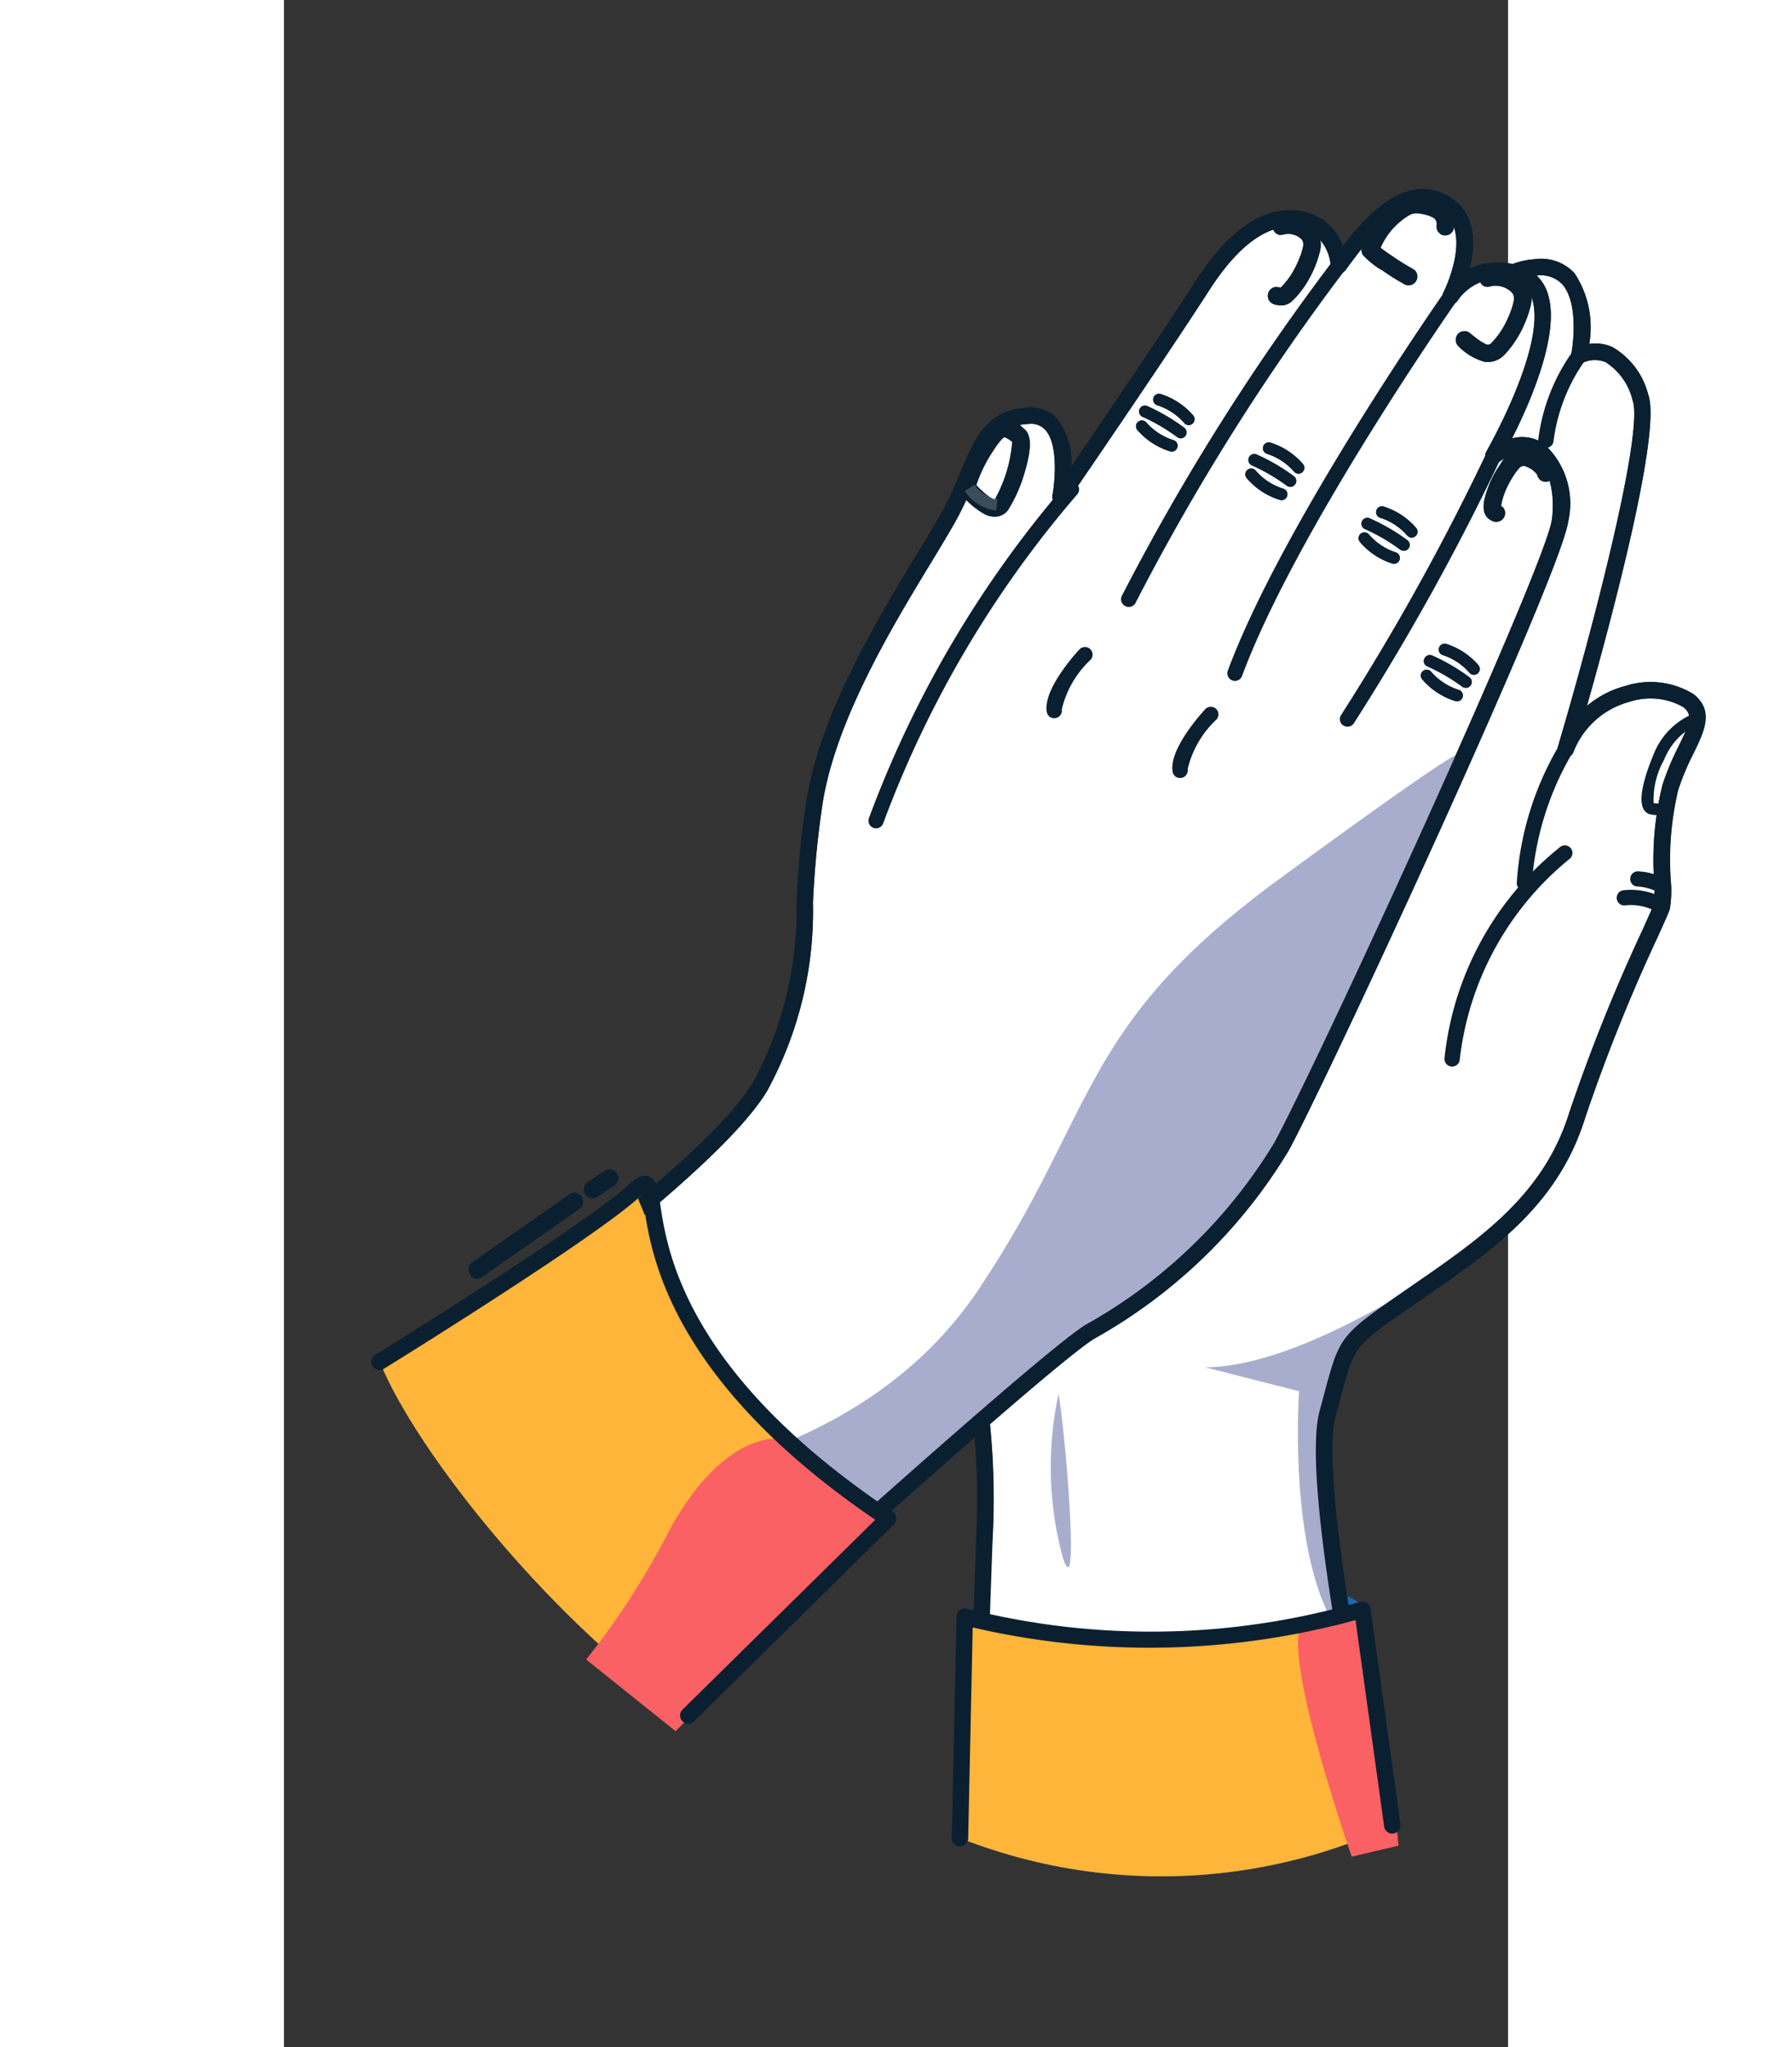 <svg xmlns="http://www.w3.org/2000/svg" xmlns:xlink="http://www.w3.org/1999/xlink" width="56.798" height="64.87" viewBox="0 0 38.798 64.87">
    <rect x="0" y="0" width="38.798" height="64.87" fill="#333333" stroke="none"/>
    <defs>
        <clipPath id="clip-path">
            <rect id="Rectangle_1229" data-name="Rectangle 1229" width="35.994" height="54.465" fill="none"/>
        </clipPath>
        <clipPath id="clip-path-2">
            <rect id="Rectangle_1228" data-name="Rectangle 1228" width="35.995" height="54.465" fill="none"/>
        </clipPath>
        <clipPath id="clip-path-3">
            <rect id="Rectangle_1224" data-name="Rectangle 1224" width="1.018" height="11.773" fill="none"/>
        </clipPath>
        <clipPath id="clip-path-4">
            <rect id="Rectangle_1225" data-name="Rectangle 1225" width="0.873" height="11.773" fill="none"/>
        </clipPath>
        <clipPath id="clip-path-5">
            <rect id="Rectangle_1226" data-name="Rectangle 1226" width="1.166" height="0.505" fill="none"/>
        </clipPath>
    </defs>
    <g id="Group_14743" data-name="Group 14743" transform="matrix(0.891, 0.454, -0.454, 0.891, -535.273, 0)">
        <g id="Group_14742" data-name="Group 14742" transform="translate(498.964 -254.235)" clip-path="url(#clip-path)">
            <g id="Group_14741" data-name="Group 14741">
                <g id="Group_14740" data-name="Group 14740" clip-path="url(#clip-path-2)">
                    <path id="Path_27672" data-name="Path 27672" d="M55.045,116.4s10.187-7.3,11.13-5.918S56.7,117.7,55.045,116.4" transform="translate(-34.598 -69.33)" fill="#2165ad"/>
                    <path id="Path_27673" data-name="Path 27673" d="M52.522,47.746S45.643,39.393,45.152,37s-.614-2.088.676-4.484,2.579-4.626,2.088-7.5-.553-6.758-.614-7.121a17.516,17.516,0,0,1-1.474-3.5c-.246-1.474.184-2.518-.737-2.7a2.8,2.8,0,0,0-2.764,3.133s-1.842-9.95-2.948-10.994-1.843-.884-2.334-.319c0,0-.823-2.9-2.514-1.838a2.276,2.276,0,0,0-1.048,2.219,1.467,1.467,0,0,0-1.852-.86c-1.28.491-1.158,3.133-1.1,2.948s-1.063-.614-1.576-.123-1.749,16.432-1.131,18.5,2.367,11.408,3.98,13.312,3.333,3.255,5.483,7.862,3.9,8.411,3.9,8.411a24.2,24.2,0,0,0,11.333-6.2" transform="translate(-17.384 -0.903)" fill="#fff"/>
                    <path id="Path_27674" data-name="Path 27674" d="M40.772,53.765a.26.26,0,0,1-.236-.152s-1.75-3.8-3.9-8.409A23.162,23.162,0,0,0,32.15,38.48c-.331-.364-.644-.708-.96-1.081-1.24-1.464-2.514-6.986-3.357-10.64-.289-1.253-.517-2.242-.673-2.766-.573-1.92.459-18.056,1.2-18.766a1.488,1.488,0,0,1,1.467-.2c.032-.811.266-2.29,1.292-2.683a1.547,1.547,0,0,1,1.712.327,2.444,2.444,0,0,1,1.143-1.663A1.443,1.443,0,0,1,35.306.824a3.1,3.1,0,0,1,1.437,1.787,1.3,1.3,0,0,1,.7-.246,2.431,2.431,0,0,1,1.7.834c.905.855,2.171,6.782,2.742,9.664a3.132,3.132,0,0,1,.813-1.131A2.6,2.6,0,0,1,44.723,11c.824.165.837.889.851,1.655a8.282,8.282,0,0,0,.091,1.26,9.507,9.507,0,0,0,1.1,2.682,3.444,3.444,0,0,1,.378.813c.018.105.031.368.059.951a55.393,55.393,0,0,0,.555,6.169c.487,2.851-.7,5.052-1.961,7.383l-.243.451c-1.034,1.92-1.034,1.92-.691,3.53.039.183.082.387.129.614.473,2.3,7.249,10.552,7.317,10.636a.26.26,0,0,1-.018.35A24.7,24.7,0,0,1,40.82,53.76a.261.261,0,0,1-.048,0M29.2,5.447a.684.684,0,0,0-.48.156c-.468.841-1.638,16.308-1.061,18.242.161.54.391,1.536.682,2.8.781,3.386,2.089,9.054,3.247,10.422.31.366.62.707.948,1.067a23.877,23.877,0,0,1,4.572,6.853c1.868,4,3.436,7.4,3.814,8.223a24.325,24.325,0,0,0,10.831-5.921c-1.042-1.276-6.81-8.419-7.273-10.677-.046-.226-.09-.428-.128-.61-.377-1.764-.363-1.836.741-3.885l.243-.451c1.215-2.25,2.362-4.375,1.906-7.048a55.724,55.724,0,0,1-.562-6.232c-.021-.435-.039-.811-.052-.89a5.12,5.12,0,0,0-.323-.652A9.917,9.917,0,0,1,45.153,14a8.712,8.712,0,0,1-.1-1.336c-.016-.855-.06-1.08-.433-1.155a2.113,2.113,0,0,0-1.581.615,2.636,2.636,0,0,0-.872,2.241.26.26,0,0,1-.515.069c-.734-3.966-2.105-10.13-2.871-10.853a1.984,1.984,0,0,0-1.315-.692.905.905,0,0,0-.644.355.26.26,0,0,1-.446-.1c-.12-.422-.58-1.572-1.256-1.831a.94.94,0,0,0-.87.141,2,2,0,0,0-.93,1.956.26.26,0,0,1-.5.144A1.186,1.186,0,0,0,31.3,2.832c-.878.337-.99,2.077-.962,2.546a.314.314,0,0,1,.019.242.277.277,0,0,1-.277.186.263.263,0,0,1-.233-.2,1.447,1.447,0,0,0-.652-.156" transform="translate(-16.966 -0.462)" fill="#0a2030"/>
                    <path id="Path_27675" data-name="Path 27675" d="M56.017,110.681c1.219,1.229-1.451-3.151-2.464-4.554a10.958,10.958,0,0,0,2.464,4.554" transform="translate(-33.66 -66.705)" fill="#a9adcd"/>
                    <g id="Group_14728" data-name="Group 14728" transform="translate(16.053 2.916)" opacity="0.4">
                        <g id="Group_14727" data-name="Group 14727">
                            <g id="Group_14726" data-name="Group 14726" clip-path="url(#clip-path-3)">
                                <path id="Path_27676" data-name="Path 27676" d="M43.939,19.622s-.612-10.636-.722-11.773c0,0,1.682,7.063.722,11.773" transform="translate(-43.217 -7.849)" fill="#a73b2e"/>
                            </g>
                        </g>
                    </g>
                    <g id="Group_14731" data-name="Group 14731" transform="translate(12.972 5.044)" opacity="0.4">
                        <g id="Group_14730" data-name="Group 14730">
                            <g id="Group_14729" data-name="Group 14729" clip-path="url(#clip-path-4)">
                                <path id="Path_27677" data-name="Path 27677" d="M35.728,25.353c-.5,0-1.009-10.638-.722-11.773a64.733,64.733,0,0,1,.722,11.773" transform="translate(-34.923 -13.58)" fill="#a73b2e"/>
                            </g>
                        </g>
                    </g>
                    <path id="Path_27678" data-name="Path 27678" d="M71.6,89.914h0c-1.762-2.367-3.566-5.008-3.809-6.192-.491-2.4-.614-2.088.676-4.484a26.076,26.076,0,0,0,1.673-3.462s-3.132,6.695-6.464,8.418l2.994-.673S68.894,88.8,71.6,89.914" transform="translate(-40.021 -47.628)" fill="#a9adcd"/>
                    <path id="Path_27679" data-name="Path 27679" d="M58.1,123.01l-3.052-6.322c.929,1.017,11.981-5.213,11.13-5.918-.129-.107,3.948,5.658,3.948,5.658A17.408,17.408,0,0,1,58.1,123.01" transform="translate(-34.597 -69.623)" fill="#2165ad"/>
                    <path id="Path_27680" data-name="Path 27680" d="M74.719,32.881a.337.337,0,0,1-.2-.067c-.336-.243-.452-1.137-.491-1.647a2.308,2.308,0,0,1,.587-1.817l.213-.2.091.279a5.121,5.121,0,0,1,.147,1.439,6.39,6.39,0,0,0,.249,1.575l.037.123-.1.078a1.394,1.394,0,0,1-.464.23.294.294,0,0,1-.072.009m-.075-2.943a2.117,2.117,0,0,0-.242,1.2,2.588,2.588,0,0,0,.327,1.366.928.928,0,0,0,.2-.089,6.491,6.491,0,0,1-.227-1.549,7.193,7.193,0,0,0-.054-.929" transform="translate(-46.527 -18.321)" fill="#0a2030"/>
                    <path id="Path_27681" data-name="Path 27681" d="M76.942,45.825a.242.242,0,0,1-.133-.443,2.142,2.142,0,0,1,1.261-.354.241.241,0,0,1,.233.249.249.249,0,0,1-.25.233,1.677,1.677,0,0,0-.978.275.242.242,0,0,1-.133.04" transform="translate(-48.209 -28.301)" fill="#0a2030"/>
                    <path id="Path_27682" data-name="Path 27682" d="M77.242,44.139a.242.242,0,0,1-.1-.462A2.067,2.067,0,0,1,77.9,43.5a.241.241,0,0,1,.018.483,1.611,1.611,0,0,0-.582.134.237.237,0,0,1-.1.021" transform="translate(-48.398 -27.343)" fill="#0a2030"/>
                    <path id="Path_27683" data-name="Path 27683" d="M58.1,123.01l-3.052-6.322c.929,1.017,11.981-5.213,11.13-5.918-.129-.107,3.948,5.658,3.948,5.658A17.408,17.408,0,0,1,58.1,123.01" transform="translate(-34.597 -69.623)" fill="#ffb539"/>
                    <path id="Path_27684" data-name="Path 27684" d="M52.1,47.565a.26.26,0,0,1-.2-.095c-.283-.343-6.926-8.431-7.424-10.862-.046-.226-.09-.428-.129-.611-.376-1.764-.363-1.836.741-3.885l.243-.451c1.215-2.25,2.362-4.375,1.906-7.048a55.907,55.907,0,0,1-.562-6.232c-.021-.435-.039-.811-.052-.89a5.1,5.1,0,0,0-.323-.652A9.922,9.922,0,0,1,45.153,14a8.721,8.721,0,0,1-.1-1.336c-.015-.855-.06-1.08-.433-1.155a2.11,2.11,0,0,0-1.581.615,2.635,2.635,0,0,0-.872,2.241.26.26,0,0,1-.515.069c-.735-3.966-2.105-10.13-2.871-10.853a1.984,1.984,0,0,0-1.315-.692.9.9,0,0,0-.644.355.26.26,0,0,1-.446-.1c-.12-.421-.58-1.572-1.256-1.831a.94.94,0,0,0-.869.141,2,2,0,0,0-.93,1.956.26.26,0,0,1-.5.144,1.186,1.186,0,0,0-1.52-.719c-.878.337-.99,2.077-.962,2.546a.314.314,0,0,1,.019.242.276.276,0,0,1-.277.186.265.265,0,0,1-.233-.2c-.2-.119-.838-.283-1.132,0-.468.841-1.639,16.308-1.062,18.242.161.54.391,1.536.682,2.8.781,3.386,2.089,9.054,3.247,10.421.31.366.62.707.948,1.068a23.869,23.869,0,0,1,4.572,6.853.26.26,0,1,1-.471.22,23.156,23.156,0,0,0-4.486-6.723c-.331-.364-.644-.708-.96-1.081-1.24-1.464-2.514-6.986-3.357-10.641-.289-1.252-.517-2.241-.673-2.765-.573-1.92.459-18.056,1.2-18.766a1.489,1.489,0,0,1,1.467-.2c.032-.811.266-2.29,1.291-2.683a1.547,1.547,0,0,1,1.712.327A2.445,2.445,0,0,1,33.973,1.01,1.446,1.446,0,0,1,35.307.824a3.106,3.106,0,0,1,1.436,1.787,1.3,1.3,0,0,1,.7-.246,2.432,2.432,0,0,1,1.7.834c.905.855,2.171,6.782,2.742,9.664a3.133,3.133,0,0,1,.813-1.131,2.6,2.6,0,0,1,2.03-.737c.824.165.837.889.851,1.656a8.281,8.281,0,0,0,.092,1.259,9.509,9.509,0,0,0,1.1,2.682,3.468,3.468,0,0,1,.379.813c.018.105.031.368.059.951a55.482,55.482,0,0,0,.555,6.169c.487,2.85-.7,5.052-1.961,7.383l-.243.451c-1.034,1.919-1.034,1.919-.691,3.53.039.184.082.387.129.615.473,2.3,7.248,10.552,7.317,10.635a.26.26,0,0,1-.2.426" transform="translate(-16.967 -0.462)" fill="#0a2030"/>
                    <path id="Path_27685" data-name="Path 27685" d="M9.174,14.513s-.745-2.579-2.063-1.834-.8,1.949-.8,3.725-.8,6.762.286,10.2S9.4,32.05,9.174,35.488s-5.788,13.64-5.788,13.64,7.565,4.585,12.207,4.527c0,0,5.444-14.384,6.419-15.989a16.349,16.349,0,0,0,2.751-8.023c.057-3.457-.63-20.23-1.146-21.663s-1.891-2.464-2.808-.86c0,0,.286-5.444-1.719-5.5a1.849,1.849,0,0,0-1.776,1.6S17.312.759,15.765.7,13.873,2.937,13.7,3.969a1.634,1.634,0,0,0-1.376-.8c-.669.043-1.891.516-2.177,3.324s-.974,8.023-.974,8.023" transform="translate(-2.128 -0.441)" fill="#fff"/>
                    <path id="Path_27686" data-name="Path 27686" d="M15.066,53.475c-4.667,0-11.945-4.378-12.254-4.565a.26.26,0,0,1-.094-.347c.055-.1,5.534-10.19,5.757-13.533A11.484,11.484,0,0,0,7.1,29.29a29.925,29.925,0,0,1-1.193-3.047c-.843-2.662-.576-6.195-.4-8.533.054-.714.1-1.331.1-1.747s-.027-.786-.055-1.148c-.086-1.156-.16-2.154.989-2.8a1.128,1.128,0,0,1,1.011-.086A2.348,2.348,0,0,1,8.6,13.058c.213-1.649.638-5,.846-7.035.3-2.978,1.647-3.507,2.42-3.557a1.659,1.659,0,0,1,1.231.467c.224-1.2.706-2.983,2.234-2.932C16.385.04,16.822.967,17,1.74A2.242,2.242,0,0,1,18.64.918a1.336,1.336,0,0,1,.979.46c.891.966,1.021,3.32,1.024,4.547a1.249,1.249,0,0,1,.935-.314,2.547,2.547,0,0,1,1.843,1.839c.558,1.55,1.214,18.594,1.162,21.755a16.7,16.7,0,0,1-2.789,8.154c-.951,1.566-6.343,15.8-6.4,15.946a.26.26,0,0,1-.24.168h-.091M3.294,48.591c1.239.723,7.586,4.31,11.679,4.364.642-1.694,5.446-14.333,6.376-15.864A16.226,16.226,0,0,0,24.063,29.2c.059-3.568-.634-20.191-1.131-21.57-.3-.836-.876-1.452-1.4-1.5-.347-.031-.664.2-.939.679a.26.26,0,0,1-.485-.143c0-.038.186-3.789-.872-4.935a.817.817,0,0,0-.6-.293,1.579,1.579,0,0,0-1.511,1.373.26.26,0,0,1-.519-.029c0-.022-.019-2.215-1.3-2.262S13.693,2.516,13.531,3.5l-.012.073a.26.26,0,0,1-.481.088A1.383,1.383,0,0,0,11.9,2.985c-.609.039-1.67.493-1.936,3.091-.284,2.78-.968,7.978-.975,8.031a.26.26,0,0,1-.238.225.265.265,0,0,1-.269-.187c-.117-.4-.548-1.5-1.127-1.737a.6.6,0,0,0-.558.058c-.862.488-.811,1.174-.727,2.312.026.354.056.756.056,1.186s-.048,1.061-.1,1.786c-.173,2.3-.436,5.771.377,8.337a29.475,29.475,0,0,0,1.174,3,11.894,11.894,0,0,1,1.416,5.983c-.214,3.214-4.867,11.98-5.7,13.526" transform="translate(-1.689 0)" fill="#0a2030"/>
                    <path id="Path_27687" data-name="Path 27687" d="M26.109,10.436c.11-.033.222-.052.261-.16a3.049,3.049,0,0,0,.048-1.734A.225.225,0,0,0,26.4,8.5a.541.541,0,0,0-.328-.29.888.888,0,0,0-.824.195" transform="translate(-15.87 -5.14)" fill="#fff"/>
                    <path id="Path_27688" data-name="Path 27688" d="M25.71,10.229a.994.994,0,0,0,.26-.1.528.528,0,0,0,.21-.3,2.818,2.818,0,0,0,.136-.685,3.457,3.457,0,0,0-.066-1,.848.848,0,0,0-.577-.685,1.158,1.158,0,0,0-1.095.266c-.256.252.138.646.394.394A.6.6,0,0,1,25.541,8a.236.236,0,0,1,.1.079c-.02-.025.036.057.031.049l.015.029c-.01-.023-.013-.027-.008-.012.014.062.03.124.043.186s.017.1.025.145c-.008-.055,0,.038,0,.039,0,.031.006.061.009.092a3.177,3.177,0,0,1,.007.42,2.337,2.337,0,0,1-.064.445c-.012.049-.025.1-.04.145-.006.02-.009.069-.014.058s.059-.021.016-.019a.5.5,0,0,0-.1.031.279.279,0,0,0,.148.537" transform="translate(-15.397 -4.664)" fill="#0a2030"/>
                    <path id="Path_27689" data-name="Path 27689" d="M34.426,3.778a6.1,6.1,0,0,1-.8-.068,3.447,3.447,0,0,1-.673-.122,2.394,2.394,0,0,1,.459-1.821,1.283,1.283,0,0,1,.992-.259.518.518,0,0,1,.306.29.246.246,0,0,1,.016.046" transform="translate(-20.703 -0.935)" fill="#fff"/>
                    <path id="Path_27690" data-name="Path 27690" d="M33.955,3.028a6.444,6.444,0,0,1-.718-.058c-.126-.014-.248-.028-.372-.049-.061-.01-.123-.022-.184-.035-.032-.007-.153-.051-.06-.009l.138.241a2.238,2.238,0,0,1,.331-1.57c.019-.024.04-.047.061-.069s.061-.044.014-.014A1.044,1.044,0,0,1,33.3,1.39c-.042.019.039-.014.039-.014l.084-.027c.058-.017.116-.029.174-.04s-.017,0,.04-.006l.082-.005a.765.765,0,0,1,.077,0c.027,0,.07.006.018,0a.234.234,0,0,1,.169.151.279.279,0,0,0,.538-.148A.793.793,0,0,0,33.7.741a1.532,1.532,0,0,0-.906.315A1.858,1.858,0,0,0,32.277,2,3.607,3.607,0,0,0,32.2,3.118a.279.279,0,0,0,.138.241,2.727,2.727,0,0,0,.813.16,7.336,7.336,0,0,0,.8.068.279.279,0,0,0,0-.557" transform="translate(-20.232 -0.465)" fill="#0a2030"/>
                    <path id="Path_27691" data-name="Path 27691" d="M42.963,4.288a1,1,0,0,1,.823-.242.569.569,0,0,1,.491.381.3.3,0,0,1,.017.046,3.26,3.26,0,0,1-.045,1.734A.428.428,0,0,1,44,6.435a2.03,2.03,0,0,1-.8-.067" transform="translate(-27.004 -2.536)" fill="#fff"/>
                    <path id="Path_27692" data-name="Path 27692" d="M42.693,4.01a.719.719,0,0,1,.649-.149.5.5,0,0,1,.113.049c-.015-.011.027.029.036.037s0-.008-.008-.012a.406.406,0,0,1,.024.036.97.97,0,0,1,.055.105c-.024-.056,0,.025.009.048q.031.133.05.269c-.006-.044.005.049.006.061q.005.05.009.1c.006.079.009.158.01.237a2.523,2.523,0,0,1-.1.754c-.02.068-.022.1-.068.128-.028.02-.027.012-.055.027s.007,0,.016,0a.506.506,0,0,1-.067,0,1.5,1.5,0,0,1-.215-.013c-.082-.01-.24-.043-.352-.067a.285.285,0,0,0-.342.195.281.281,0,0,0,.195.342,1.839,1.839,0,0,0,.961.061.732.732,0,0,0,.467-.529,3.193,3.193,0,0,0,.113-.7,3.676,3.676,0,0,0-.086-1,.877.877,0,0,0-.539-.64,1.246,1.246,0,0,0-1.273.264c-.248.259.146.654.394.394" transform="translate(-26.537 -2.061)" fill="#0a2030"/>
                    <path id="Path_27693" data-name="Path 27693" d="M52.972,16.99a.917.917,0,0,0-.8-.159.462.462,0,0,0-.274.259.324.324,0,0,0-.014.042,2.92,2.92,0,0,0,.04,1.549.2.2,0,0,0,.218.143" transform="translate(-32.557 -10.561)" fill="#fff"/>
                    <path id="Path_27694" data-name="Path 27694" d="M52.7,16.322a1.047,1.047,0,0,0-.72-.269.8.8,0,0,0-.754.357,1.345,1.345,0,0,0-.148.553,3.107,3.107,0,0,0-.006.786c.044.351.129.912.6.881a.285.285,0,0,0,.279-.279.281.281,0,0,0-.279-.279c-.056,0,.009,0,.027.021s.037.081.012,0a2.279,2.279,0,0,1-.059-.223,2.228,2.228,0,0,1-.045-.4,3.031,3.031,0,0,1,.013-.381c0-.03.006-.061.01-.091s-.007.041,0-.02c.007-.042.014-.084.022-.126s.012-.056.018-.084l.007-.029c.013-.053-.006,0,.01-.023a.2.2,0,0,1,.073-.084c.063-.035-.02,0,.034-.012a.677.677,0,0,1,.066-.013c-.065.009.01,0,.024,0,.03,0,.061,0,.091,0s.062,0,.094.007c-.049-.007.02.005.032.008s.052.012.077.02c.006,0,.081.033.029.008.022.01.042.023.064.034s.026.017,0,0a.306.306,0,0,1,.031.031.279.279,0,0,0,.394-.394" transform="translate(-32.087 -10.09)" fill="#0a2030"/>
                    <path id="Path_27695" data-name="Path 27695" d="M11.322,37c.042.014,1.135.484,1.218,0s-.137-2.142-.506-2.2c-.5-.085-.679-.11-.768.793A4.152,4.152,0,0,0,11.322,37" transform="translate(-7.063 -21.846)" fill="#fff"/>
                    <path id="Path_27696" data-name="Path 27696" d="M11.723,37.029a2.668,2.668,0,0,1-.955-.232l-.128-.05-.057-.14a4.39,4.39,0,0,1-.065-1.516c.046-.47.121-.8.346-.967a.911.911,0,0,1,.746-.074c.19.033.465.189.649,1.167a4.671,4.671,0,0,1,.084,1.359.51.51,0,0,1-.256.366.673.673,0,0,1-.365.086m-.63-.7c.468.171.682.155.722.132a4.417,4.417,0,0,0-.335-1.863.915.915,0,0,0-.28-.025c-.011.01-.079.091-.127.577a4.526,4.526,0,0,0,.02,1.178" transform="translate(-6.592 -21.376)" fill="#0a2030"/>
                    <path id="Path_27697" data-name="Path 27697" d="M23.056,28.055l-.031,0a5.855,5.855,0,0,0-1.284-.074.186.186,0,0,1-.019-.371,6.266,6.266,0,0,1,1.365.079.186.186,0,0,1-.031.369" transform="translate(-13.542 -17.347)" fill="#0a2030"/>
                    <path id="Path_27698" data-name="Path 27698" d="M23.49,26.634a.187.187,0,0,1-.07-.014,1.9,1.9,0,0,0-1.019-.113.186.186,0,0,1-.061-.367,2.249,2.249,0,0,1,1.221.136.186.186,0,0,1-.07.358" transform="translate(-13.943 -16.411)" fill="#0a2030"/>
                    <path id="Path_27699" data-name="Path 27699" d="M22.855,29.387a2.248,2.248,0,0,1-.85-.167.186.186,0,0,1,.14-.344,1.906,1.906,0,0,0,1.019.114.186.186,0,1,1,.061.366,2.222,2.222,0,0,1-.371.031" transform="translate(-13.758 -18.141)" fill="#0a2030"/>
                    <path id="Path_27700" data-name="Path 27700" d="M33.285,27.5l-.031,0a5.852,5.852,0,0,0-1.284-.074.188.188,0,0,1-.2-.176.185.185,0,0,1,.176-.2,6.265,6.265,0,0,1,1.365.079.186.186,0,0,1-.031.369" transform="translate(-19.971 -16.995)" fill="#0a2030"/>
                    <path id="Path_27701" data-name="Path 27701" d="M33.719,26.074a.187.187,0,0,1-.07-.014,1.906,1.906,0,0,0-1.019-.113.186.186,0,0,1-.061-.367,2.249,2.249,0,0,1,1.221.136.186.186,0,0,1-.07.358" transform="translate(-20.373 -16.059)" fill="#0a2030"/>
                    <path id="Path_27702" data-name="Path 27702" d="M33.083,28.828a2.248,2.248,0,0,1-.85-.167.186.186,0,1,1,.14-.344,1.9,1.9,0,0,0,1.019.113.186.186,0,1,1,.061.366,2.232,2.232,0,0,1-.371.031" transform="translate(-20.187 -17.79)" fill="#0a2030"/>
                    <path id="Path_27703" data-name="Path 27703" d="M44.365,27.969l-.031,0a5.847,5.847,0,0,0-1.284-.074.186.186,0,1,1-.019-.371A6.176,6.176,0,0,1,44.4,27.6a.186.186,0,0,1-.031.369" transform="translate(-26.936 -17.293)" fill="#0a2030"/>
                    <path id="Path_27704" data-name="Path 27704" d="M44.8,26.547a.187.187,0,0,1-.07-.014,1.9,1.9,0,0,0-1.019-.113.186.186,0,0,1-.061-.367,2.246,2.246,0,0,1,1.221.136.186.186,0,0,1-.07.358" transform="translate(-27.338 -16.356)" fill="#0a2030"/>
                    <path id="Path_27705" data-name="Path 27705" d="M44.164,29.3a2.25,2.25,0,0,1-.85-.167.186.186,0,1,1,.14-.344,1.9,1.9,0,0,0,1.019.114.186.186,0,0,1,.062.366,2.23,2.23,0,0,1-.371.031" transform="translate(-27.152 -18.088)" fill="#0a2030"/>
                    <path id="Path_27706" data-name="Path 27706" d="M54.415,35.988l-.031,0a5.918,5.918,0,0,0-1.284-.074.179.179,0,0,1-.2-.176.185.185,0,0,1,.176-.2,6.2,6.2,0,0,1,1.365.079.186.186,0,0,1-.031.369" transform="translate(-33.252 -22.333)" fill="#0a2030"/>
                    <path id="Path_27707" data-name="Path 27707" d="M54.849,34.566a.187.187,0,0,1-.07-.014,1.9,1.9,0,0,0-1.019-.114.186.186,0,0,1-.061-.366,2.242,2.242,0,0,1,1.221.136.186.186,0,0,1-.07.358" transform="translate(-33.654 -21.396)" fill="#0a2030"/>
                    <path id="Path_27708" data-name="Path 27708" d="M54.214,37.32a2.243,2.243,0,0,1-.849-.166.186.186,0,1,1,.14-.344,1.906,1.906,0,0,0,1.019.113.186.186,0,1,1,.061.366,2.235,2.235,0,0,1-.371.031" transform="translate(-33.469 -23.128)" fill="#0a2030"/>
                    <path id="Path_27709" data-name="Path 27709" d="M.7,115.591l4.735-8.509c3.451,3.076,7.28,5.261,11.88,5.624L14.5,121.141c-5-.621-11.39-3.466-13.8-5.55" transform="translate(-0.44 -67.305)" fill="#ffb539"/>
                    <g id="Group_14735" data-name="Group 14735" transform="translate(4.257 14.965)" opacity="0.2">
                        <g id="Group_14734" data-name="Group 14734">
                            <g id="Group_14733" data-name="Group 14733" clip-path="url(#clip-path-5)">
                                <path id="Path_27710" data-name="Path 27710" d="M12.152,40.792a1.391,1.391,0,0,1-.691-.183l.185-.322a1.019,1.019,0,0,0,.852.072l.129.348a1.367,1.367,0,0,1-.475.084" transform="translate(-11.461 -40.287)" fill="#fff"/>
                            </g>
                        </g>
                    </g>
                    <path id="Path_27711" data-name="Path 27711" d="M4.32,113.274l1.769-3.318c.169-.316-.312-.6-.481-.281l-1.769,3.318c-.169.316.312.6.481.281" transform="translate(-2.391 -68.848)" fill="#0a2030"/>
                    <path id="Path_27712" data-name="Path 27712" d="M9.984,107.376l.315-.562a.29.29,0,0,0,.028-.215.285.285,0,0,0-.128-.166.28.28,0,0,0-.215-.028.287.287,0,0,0-.166.128l-.315.562a.292.292,0,0,0-.028.215.285.285,0,0,0,.128.166.282.282,0,0,0,.215.028.288.288,0,0,0,.166-.128" transform="translate(-5.949 -66.873)" fill="#0a2030"/>
                    <path id="Path_27713" data-name="Path 27713" d="M16.724,48.893a.242.242,0,0,1-.24-.216,34.614,34.614,0,0,1,.761-12.262.241.241,0,0,1,.462.139,34.125,34.125,0,0,0-.744,12.072.241.241,0,0,1-.215.266h-.026" transform="translate(-10.229 -22.78)" fill="#0a2030"/>
                    <path id="Path_27714" data-name="Path 27714" d="M27.7,21.785a.242.242,0,0,1-.241-.24A72.88,72.88,0,0,1,28.6,9.042a.241.241,0,0,1,.474.091,72.348,72.348,0,0,0-1.126,12.408.242.242,0,0,1-.24.244Z" transform="translate(-17.259 -5.56)" fill="#0a2030"/>
                    <path id="Path_27715" data-name="Path 27715" d="M38.4,21.087a.242.242,0,0,1-.24-.213c-.577-4.918.66-13.736.672-13.825a.241.241,0,0,1,.478.068c-.013.088-1.241,8.844-.671,13.7a.241.241,0,0,1-.211.268l-.029,0" transform="translate(-23.891 -4.3)" fill="#0a2030"/>
                    <path id="Path_27716" data-name="Path 27716" d="M48.97,27.353l-.036,0a.241.241,0,0,1-.2-.274,76.113,76.113,0,0,0,.335-9.5.242.242,0,0,1,.236-.247.252.252,0,0,1,.247.236,76.633,76.633,0,0,1-.34,9.579.241.241,0,0,1-.238.206" transform="translate(-30.627 -10.894)" fill="#0a2030"/>
                    <path id="Path_27717" data-name="Path 27717" d="M26.11,50.795a.241.241,0,0,1-.194-.1c-.418-.557-.055-1.957.022-2.232a.241.241,0,0,1,.465.13,3.145,3.145,0,0,0-.1,1.813.242.242,0,0,1-.193.386" transform="translate(-16.166 -30.352)" fill="#0a2030"/>
                    <path id="Path_27718" data-name="Path 27718" d="M37.991,50.464a.242.242,0,0,1-.194-.1c-.418-.557-.055-1.957.022-2.233a.241.241,0,0,1,.465.13,3.139,3.139,0,0,0-.1,1.812.242.242,0,0,1-.193.387" transform="translate(-23.633 -30.144)" fill="#0a2030"/>
                    <path id="Path_27719" data-name="Path 27719" d="M35.694,41.942s.245-.919-3.31,6.129S30.606,57.2,29.81,63.947s-6.926,10.359-7.968,11.4,7.784-1.961,7.784-1.961,2.881-8.459,4.536-11.033,2.758-6.191,2.206-12.014-.674-8.4-.674-8.4" transform="translate(-13.674 -26.338)" fill="#a9adcd"/>
                    <path id="Path_27720" data-name="Path 27720" d="M15.066,53.475c-4.667,0-11.945-4.378-12.254-4.565a.26.26,0,0,1-.094-.347c.055-.1,5.534-10.19,5.757-13.533A11.484,11.484,0,0,0,7.1,29.29a29.925,29.925,0,0,1-1.193-3.047c-.843-2.662-.576-6.195-.4-8.533.054-.714.1-1.331.1-1.747s-.027-.786-.055-1.148c-.086-1.156-.16-2.154.989-2.8a1.128,1.128,0,0,1,1.011-.086A2.348,2.348,0,0,1,8.6,13.058c.213-1.649.638-5,.846-7.035.3-2.978,1.647-3.507,2.42-3.557a1.659,1.659,0,0,1,1.231.467c.224-1.2.706-2.983,2.234-2.932C16.385.04,16.822.967,17,1.74A2.242,2.242,0,0,1,18.64.918a1.336,1.336,0,0,1,.979.46c.891.966,1.021,3.32,1.024,4.547a1.249,1.249,0,0,1,.935-.314,2.547,2.547,0,0,1,1.843,1.839c.558,1.55,1.214,18.594,1.162,21.755a16.7,16.7,0,0,1-2.789,8.154c-.951,1.566-6.343,15.8-6.4,15.946a.26.26,0,0,1-.24.168h-.091M3.294,48.591c1.239.723,7.586,4.31,11.679,4.364.642-1.694,5.446-14.333,6.376-15.864A16.226,16.226,0,0,0,24.063,29.2c.059-3.568-.634-20.191-1.131-21.57-.3-.836-.876-1.452-1.4-1.5-.347-.031-.664.2-.939.679a.26.26,0,0,1-.485-.143c0-.038.186-3.789-.872-4.935a.817.817,0,0,0-.6-.293,1.579,1.579,0,0,0-1.511,1.373.26.26,0,0,1-.519-.029c0-.022-.019-2.215-1.3-2.262S13.693,2.516,13.531,3.5l-.012.073a.26.26,0,0,1-.481.088A1.383,1.383,0,0,0,11.9,2.985c-.609.039-1.67.493-1.936,3.091-.284,2.78-.968,7.978-.975,8.031a.26.26,0,0,1-.238.225.265.265,0,0,1-.269-.187c-.117-.4-.548-1.5-1.127-1.737a.6.6,0,0,0-.558.058c-.862.488-.811,1.174-.727,2.312.026.354.056.756.056,1.186s-.048,1.061-.1,1.786c-.173,2.3-.436,5.771.377,8.337a29.475,29.475,0,0,0,1.174,3,11.894,11.894,0,0,1,1.416,5.983c-.214,3.214-4.867,11.98-5.7,13.526" transform="translate(-1.689 0)" fill="#0a2030"/>
                    <path id="Path_27721" data-name="Path 27721" d="M26.109,10.436c.11-.033.222-.052.261-.16a3.049,3.049,0,0,0,.048-1.734A.225.225,0,0,0,26.4,8.5a.541.541,0,0,0-.328-.29.888.888,0,0,0-.824.195" transform="translate(-15.87 -5.14)" fill="#fff"/>
                    <path id="Path_27722" data-name="Path 27722" d="M25.71,10.229a.994.994,0,0,0,.26-.1.528.528,0,0,0,.21-.3,2.818,2.818,0,0,0,.136-.685,3.457,3.457,0,0,0-.066-1,.848.848,0,0,0-.577-.685,1.158,1.158,0,0,0-1.095.266c-.256.252.138.646.394.394A.6.6,0,0,1,25.541,8a.236.236,0,0,1,.1.079c-.02-.025.036.057.031.049l.015.029c-.01-.023-.013-.027-.008-.012.014.062.03.124.043.186s.017.1.025.145c-.008-.055,0,.038,0,.039,0,.031.006.061.009.092a3.177,3.177,0,0,1,.007.42,2.337,2.337,0,0,1-.064.445c-.012.049-.025.1-.04.145-.006.02-.009.069-.014.058s.059-.021.016-.019a.5.5,0,0,0-.1.031.279.279,0,0,0,.148.537" transform="translate(-15.397 -4.664)" fill="#0a2030"/>
                    <path id="Path_27723" data-name="Path 27723" d="M34.426,3.778a6.1,6.1,0,0,1-.8-.068,3.447,3.447,0,0,1-.673-.122,2.394,2.394,0,0,1,.459-1.821,1.283,1.283,0,0,1,.992-.259.518.518,0,0,1,.306.29.246.246,0,0,1,.016.046" transform="translate(-20.703 -0.935)" fill="#fff"/>
                    <path id="Path_27724" data-name="Path 27724" d="M33.955,3.028a6.444,6.444,0,0,1-.718-.058c-.126-.014-.248-.028-.372-.049-.061-.01-.123-.022-.184-.035-.032-.007-.153-.051-.06-.009l.138.241a2.238,2.238,0,0,1,.331-1.57c.019-.024.04-.047.061-.069s.061-.044.014-.014A1.044,1.044,0,0,1,33.3,1.39c-.042.019.039-.014.039-.014l.084-.027c.058-.017.116-.029.174-.04s-.017,0,.04-.006l.082-.005a.765.765,0,0,1,.077,0c.027,0,.07.006.018,0a.234.234,0,0,1,.169.151.279.279,0,0,0,.538-.148A.793.793,0,0,0,33.7.741a1.532,1.532,0,0,0-.906.315A1.858,1.858,0,0,0,32.277,2,3.607,3.607,0,0,0,32.2,3.118a.279.279,0,0,0,.138.241,2.727,2.727,0,0,0,.813.16,7.336,7.336,0,0,0,.8.068.279.279,0,0,0,0-.557" transform="translate(-20.232 -0.465)" fill="#0a2030"/>
                    <path id="Path_27725" data-name="Path 27725" d="M42.963,4.288a1,1,0,0,1,.823-.242.569.569,0,0,1,.491.381.3.3,0,0,1,.017.046,3.26,3.26,0,0,1-.045,1.734A.428.428,0,0,1,44,6.435a2.03,2.03,0,0,1-.8-.067" transform="translate(-27.004 -2.536)" fill="#fff"/>
                    <path id="Path_27726" data-name="Path 27726" d="M42.693,4.01a.719.719,0,0,1,.649-.149.5.5,0,0,1,.113.049c-.015-.011.027.029.036.037s0-.008-.008-.012a.406.406,0,0,1,.024.036.97.97,0,0,1,.055.105c-.024-.056,0,.025.009.048q.031.133.05.269c-.006-.044.005.049.006.061q.005.05.009.1c.006.079.009.158.01.237a2.523,2.523,0,0,1-.1.754c-.02.068-.022.1-.068.128-.028.02-.027.012-.055.027s.007,0,.016,0a.506.506,0,0,1-.067,0,1.5,1.5,0,0,1-.215-.013c-.082-.01-.24-.043-.352-.067a.285.285,0,0,0-.342.195.281.281,0,0,0,.195.342,1.839,1.839,0,0,0,.961.061.732.732,0,0,0,.467-.529,3.193,3.193,0,0,0,.113-.7,3.676,3.676,0,0,0-.086-1,.877.877,0,0,0-.539-.64,1.246,1.246,0,0,0-1.273.264c-.248.259.146.654.394.394" transform="translate(-26.537 -2.061)" fill="#0a2030"/>
                    <path id="Path_27727" data-name="Path 27727" d="M52.972,16.99a.917.917,0,0,0-.8-.159.462.462,0,0,0-.274.259.324.324,0,0,0-.014.042,2.92,2.92,0,0,0,.04,1.549.2.2,0,0,0,.218.143" transform="translate(-32.557 -10.561)" fill="#fff"/>
                    <path id="Path_27728" data-name="Path 27728" d="M52.7,16.322a1.047,1.047,0,0,0-.72-.269.8.8,0,0,0-.754.357,1.345,1.345,0,0,0-.148.553,3.107,3.107,0,0,0-.006.786c.044.351.129.912.6.881a.285.285,0,0,0,.279-.279.281.281,0,0,0-.279-.279c-.056,0,.009,0,.027.021s.037.081.012,0a2.279,2.279,0,0,1-.059-.223,2.228,2.228,0,0,1-.045-.4,3.031,3.031,0,0,1,.013-.381c0-.03.006-.061.01-.091s-.007.041,0-.02c.007-.042.014-.084.022-.126s.012-.056.018-.084l.007-.029c.013-.053-.006,0,.01-.023a.2.2,0,0,1,.073-.084c.063-.035-.02,0,.034-.012a.677.677,0,0,1,.066-.013c-.065.009.01,0,.024,0,.03,0,.061,0,.091,0s.062,0,.094.007c-.049-.007.02.005.032.008s.052.012.077.02c.006,0,.081.033.029.008.022.01.042.023.064.034s.026.017,0,0a.306.306,0,0,1,.031.031.279.279,0,0,0,.394-.394" transform="translate(-32.087 -10.09)" fill="#0a2030"/>
                    <path id="Path_27729" data-name="Path 27729" d="M11.322,37c.042.014,1.135.484,1.218,0s-.137-2.142-.506-2.2c-.5-.085-.679-.11-.768.793A4.152,4.152,0,0,0,11.322,37" transform="translate(-7.063 -21.846)" fill="#fff"/>
                    <path id="Path_27730" data-name="Path 27730" d="M11.723,37.029a2.668,2.668,0,0,1-.955-.232l-.128-.05-.057-.14a4.39,4.39,0,0,1-.065-1.516c.046-.47.121-.8.346-.967a.911.911,0,0,1,.746-.074c.19.033.465.189.649,1.167a4.671,4.671,0,0,1,.084,1.359.51.51,0,0,1-.256.366.673.673,0,0,1-.365.086m-.63-.7c.468.171.682.155.722.132a4.417,4.417,0,0,0-.335-1.863.915.915,0,0,0-.28-.025c-.011.01-.079.091-.127.577a4.526,4.526,0,0,0,.02,1.178" transform="translate(-6.592 -21.376)" fill="#0a2030"/>
                    <path id="Path_27731" data-name="Path 27731" d="M23.056,28.055l-.031,0a5.855,5.855,0,0,0-1.284-.074.186.186,0,0,1-.019-.371,6.266,6.266,0,0,1,1.365.079.186.186,0,0,1-.031.369" transform="translate(-13.542 -17.347)" fill="#0a2030"/>
                    <path id="Path_27732" data-name="Path 27732" d="M23.49,26.634a.187.187,0,0,1-.07-.014,1.9,1.9,0,0,0-1.019-.113.186.186,0,0,1-.061-.367,2.249,2.249,0,0,1,1.221.136.186.186,0,0,1-.07.358" transform="translate(-13.943 -16.411)" fill="#0a2030"/>
                    <path id="Path_27733" data-name="Path 27733" d="M22.855,29.387a2.248,2.248,0,0,1-.85-.167.186.186,0,0,1,.14-.344,1.906,1.906,0,0,0,1.019.114.186.186,0,1,1,.061.366,2.222,2.222,0,0,1-.371.031" transform="translate(-13.758 -18.141)" fill="#0a2030"/>
                    <path id="Path_27734" data-name="Path 27734" d="M33.285,27.5l-.031,0a5.852,5.852,0,0,0-1.284-.074.188.188,0,0,1-.2-.176.185.185,0,0,1,.176-.2,6.265,6.265,0,0,1,1.365.079.186.186,0,0,1-.031.369" transform="translate(-19.971 -16.995)" fill="#0a2030"/>
                    <path id="Path_27735" data-name="Path 27735" d="M33.719,26.074a.187.187,0,0,1-.07-.014,1.906,1.906,0,0,0-1.019-.113.186.186,0,0,1-.061-.367,2.249,2.249,0,0,1,1.221.136.186.186,0,0,1-.07.358" transform="translate(-20.373 -16.059)" fill="#0a2030"/>
                    <path id="Path_27736" data-name="Path 27736" d="M33.083,28.828a2.248,2.248,0,0,1-.85-.167.186.186,0,1,1,.14-.344,1.9,1.9,0,0,0,1.019.113.186.186,0,1,1,.061.366,2.232,2.232,0,0,1-.371.031" transform="translate(-20.187 -17.79)" fill="#0a2030"/>
                    <path id="Path_27737" data-name="Path 27737" d="M44.365,27.969l-.031,0a5.847,5.847,0,0,0-1.284-.074.186.186,0,1,1-.019-.371A6.176,6.176,0,0,1,44.4,27.6a.186.186,0,0,1-.031.369" transform="translate(-26.936 -17.293)" fill="#0a2030"/>
                    <path id="Path_27738" data-name="Path 27738" d="M44.8,26.547a.187.187,0,0,1-.07-.014,1.9,1.9,0,0,0-1.019-.113.186.186,0,0,1-.061-.367,2.246,2.246,0,0,1,1.221.136.186.186,0,0,1-.07.358" transform="translate(-27.338 -16.356)" fill="#0a2030"/>
                    <path id="Path_27739" data-name="Path 27739" d="M44.164,29.3a2.25,2.25,0,0,1-.85-.167.186.186,0,1,1,.14-.344,1.9,1.9,0,0,0,1.019.114.186.186,0,0,1,.062.366,2.23,2.23,0,0,1-.371.031" transform="translate(-27.152 -18.088)" fill="#0a2030"/>
                    <path id="Path_27740" data-name="Path 27740" d="M54.415,35.988l-.031,0a5.918,5.918,0,0,0-1.284-.074.179.179,0,0,1-.2-.176.185.185,0,0,1,.176-.2,6.2,6.2,0,0,1,1.365.079.186.186,0,0,1-.031.369" transform="translate(-33.252 -22.333)" fill="#0a2030"/>
                    <path id="Path_27741" data-name="Path 27741" d="M54.849,34.566a.187.187,0,0,1-.07-.014,1.9,1.9,0,0,0-1.019-.114.186.186,0,0,1-.061-.366,2.242,2.242,0,0,1,1.221.136.186.186,0,0,1-.07.358" transform="translate(-33.654 -21.396)" fill="#0a2030"/>
                    <path id="Path_27742" data-name="Path 27742" d="M54.214,37.32a2.243,2.243,0,0,1-.849-.166.186.186,0,1,1,.14-.344,1.906,1.906,0,0,0,1.019.113.186.186,0,1,1,.061.366,2.235,2.235,0,0,1-.371.031" transform="translate(-33.469 -23.128)" fill="#0a2030"/>
                    <path id="Path_27743" data-name="Path 27743" d="M.7,115.591l4.735-8.509c3.451,3.076,7.28,5.261,11.88,5.624L14.5,121.141c-5-.621-11.39-3.466-13.8-5.55" transform="translate(-0.44 -67.305)" fill="#ffb539"/>
                    <g id="Group_14739" data-name="Group 14739" transform="translate(4.257 14.965)" opacity="0.2">
                        <g id="Group_14738" data-name="Group 14738">
                            <g id="Group_14737" data-name="Group 14737" clip-path="url(#clip-path-5)">
                                <path id="Path_27744" data-name="Path 27744" d="M12.152,40.792a1.391,1.391,0,0,1-.691-.183l.185-.322a1.019,1.019,0,0,0,.852.072l.129.348a1.367,1.367,0,0,1-.475.084" transform="translate(-11.461 -40.287)" fill="#fff"/>
                            </g>
                        </g>
                    </g>
                    <path id="Path_27745" data-name="Path 27745" d="M4.32,113.274l1.769-3.318c.169-.316-.312-.6-.481-.281l-1.769,3.318c-.169.316.312.6.481.281" transform="translate(-2.391 -68.848)" fill="#0a2030"/>
                    <path id="Path_27746" data-name="Path 27746" d="M9.984,107.376l.315-.562a.29.29,0,0,0,.028-.215.285.285,0,0,0-.128-.166.28.28,0,0,0-.215-.028.287.287,0,0,0-.166.128l-.315.562a.292.292,0,0,0-.028.215.285.285,0,0,0,.128.166.282.282,0,0,0,.215.028.288.288,0,0,0,.166-.128" transform="translate(-5.949 -66.873)" fill="#0a2030"/>
                    <path id="Path_27747" data-name="Path 27747" d="M30.195,120.388s-1.655.552-1.777,4.107a24.813,24.813,0,0,1-.49,4.9l3.555.735,2.947-9.065Z" transform="translate(-17.553 -75.669)" fill="#fa6164"/>
                    <path id="Path_27748" data-name="Path 27748" d="M14.063,120.4a.264.264,0,0,1-.082-.013.26.26,0,0,1-.165-.329l2.711-8.133c-7.825-1-10.154-4.276-11.038-5.52-.076-.107-.158-.223-.224-.3-.008.02-.017.043-.027.07-.66,1.8-4.59,8.28-4.757,8.555a.26.26,0,1,1-.444-.27c.04-.067,4.071-6.709,4.713-8.464.059-.162.169-.462.432-.5s.434.193.731.61c.859,1.208,3.141,4.418,10.992,5.343a.259.259,0,0,1,.189.119.262.262,0,0,1,.027.222l-2.812,8.435a.26.26,0,0,1-.247.178" transform="translate(0 -66.305)" fill="#0a2030"/>
                    <path id="Path_27749" data-name="Path 27749" d="M52.674,9.735a.242.242,0,0,1-.222-.147,6.059,6.059,0,0,1-.292-3.02.241.241,0,0,1,.476.082A5.672,5.672,0,0,0,52.9,9.4a.242.242,0,0,1-.127.317.238.238,0,0,1-.095.02" transform="translate(-32.738 -4.002)" fill="#0a2030"/>
                    <path id="Path_27750" data-name="Path 27750" d="M67.472,41.689a.241.241,0,0,1-.209-.121,9.736,9.736,0,0,1-.787-4.516.241.241,0,1,1,.482.028,9.446,9.446,0,0,0,.723,4.246.242.242,0,0,1-.209.363" transform="translate(-41.774 -23.146)" fill="#0a2030"/>
                    <path id="Path_27751" data-name="Path 27751" d="M85.779,117.91s-4.291-4.107-4.72-5.578c0,0,1.422-.931,1.508-1.507s4.377,6.1,4.377,6.1Z" transform="translate(-50.949 -69.635)" fill="#fa6164"/>
                    <path id="Path_27752" data-name="Path 27752" d="M69.065,52.688a.242.242,0,0,1-.229-.165,9.882,9.882,0,0,1,.241-7.631.241.241,0,1,1,.421.236,9.593,9.593,0,0,0-.2,7.243.242.242,0,0,1-.229.318" transform="translate(-42.878 -28.139)" fill="#0a2030"/>
                    <path id="Path_27753" data-name="Path 27753" d="M57.657,122.833a.26.26,0,0,1-.234-.147l-3.052-6.322a.26.26,0,0,1,.193-.37,23.767,23.767,0,0,0,11-5.852.253.253,0,0,1,.2-.067.26.26,0,0,1,.185.11l3.948,5.658a.26.26,0,0,1-.427.3l-3.778-5.416a24.794,24.794,0,0,1-10.705,5.716l2.906,6.02a.26.26,0,0,1-.234.373" transform="translate(-34.158 -69.185)" fill="#0a2030"/>
                </g>
            </g>
        </g>
    </g>
</svg>
